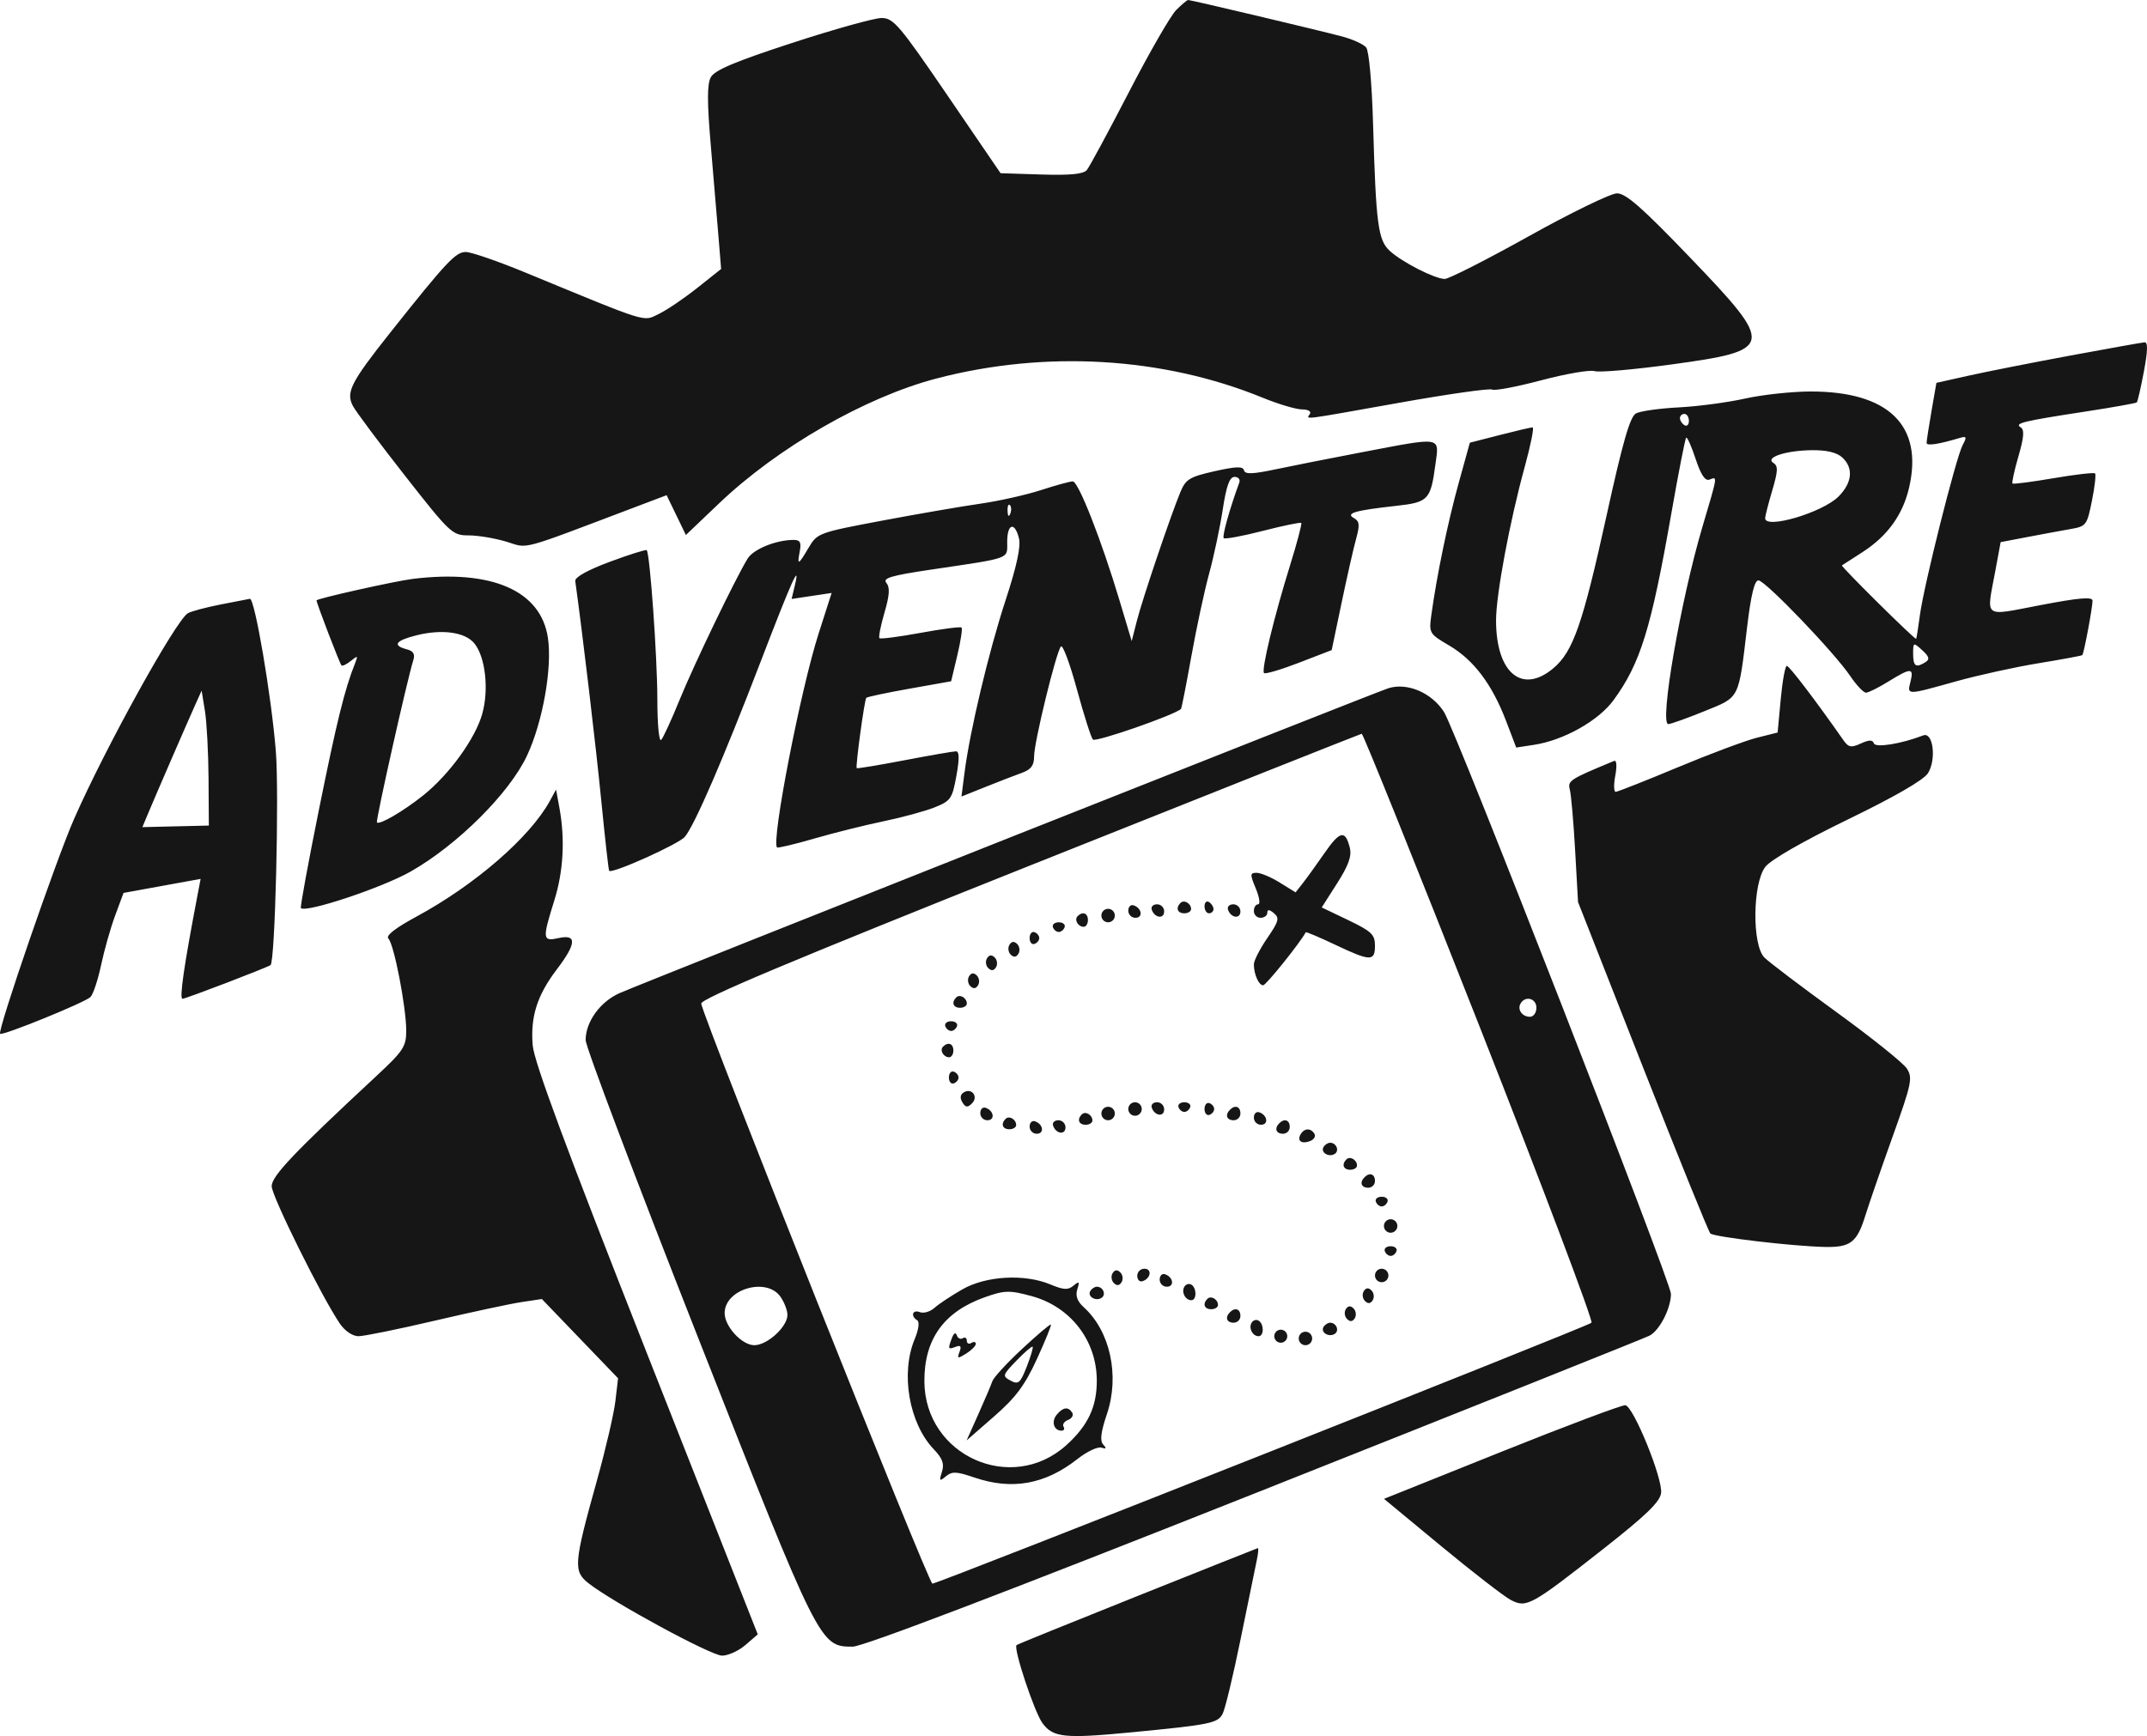 <?xml version="1.0" encoding="utf-8"?>
<svg xmlns="http://www.w3.org/2000/svg" width="136" height="110" viewBox="0 0 136 110" fill="none">
<path fill-rule="evenodd" clip-rule="evenodd" d="M74.5 0.641C74.149 0.994 72.802 3.335 71.506 5.844C70.21 8.352 69.013 10.57 68.846 10.772C68.63 11.033 67.802 11.114 65.962 11.057L63.38 10.975L60.025 6.058C56.978 1.593 56.593 1.14 55.844 1.14C55.391 1.14 52.842 1.851 50.181 2.719C46.549 3.904 45.263 4.447 45.024 4.896C44.788 5.338 44.788 6.466 45.026 9.232C45.202 11.288 45.422 13.887 45.513 15.007L45.679 17.043L44.157 18.251C43.32 18.916 42.224 19.657 41.721 19.898C40.709 20.384 41.198 20.536 33.26 17.261C31.542 16.552 29.855 15.97 29.512 15.967C28.864 15.963 28.294 16.572 24.704 21.095C22.229 24.215 21.9 24.86 22.351 25.717C22.54 26.075 24.027 28.069 25.656 30.146C28.518 33.797 28.653 33.923 29.686 33.923C30.274 33.923 31.349 34.102 32.074 34.321C33.522 34.758 32.732 34.971 40.3 32.106L42.226 31.377L42.837 32.638L43.447 33.899L45.551 31.893C49.27 28.349 54.808 25.166 59.311 23.985C66.204 22.178 73.655 22.614 79.971 25.195C80.975 25.606 82.101 25.941 82.474 25.941C82.853 25.941 83.075 26.067 82.976 26.226C82.749 26.596 82.27 26.655 88.668 25.515C91.742 24.967 94.377 24.593 94.523 24.684C94.668 24.774 96.067 24.51 97.629 24.096C99.192 23.683 100.712 23.421 101.008 23.515C101.303 23.61 103.503 23.418 105.897 23.09C112.418 22.196 112.46 21.949 107.052 16.314C104.016 13.151 102.986 12.246 102.424 12.251C102.027 12.255 99.515 13.477 96.843 14.966C94.171 16.456 91.774 17.674 91.517 17.674C90.894 17.674 88.813 16.612 88.035 15.897C87.292 15.215 87.16 14.216 86.977 7.89C86.902 5.274 86.718 3.224 86.54 3.008C86.371 2.804 85.692 2.492 85.03 2.315C83.605 1.934 75.447 0 75.265 0C75.195 0 74.851 0.288 74.5 0.641ZM131.148 22.528C128.736 22.976 125.84 23.548 124.712 23.8L122.66 24.258L122.349 26.049C122.178 27.035 122.039 27.94 122.039 28.062C122.039 28.265 122.781 28.155 124.123 27.754C124.575 27.618 124.602 27.677 124.324 28.198C123.897 28.999 121.863 37.093 121.614 38.983C121.506 39.806 121.397 40.478 121.373 40.477C121.219 40.469 116.589 35.883 116.675 35.824C116.735 35.785 117.316 35.41 117.967 34.992C119.559 33.969 120.535 32.617 120.934 30.883C121.839 26.951 119.616 24.794 114.673 24.806C113.489 24.809 111.627 25.011 110.533 25.255C109.439 25.5 107.551 25.751 106.338 25.813C105.124 25.875 103.906 26.047 103.631 26.195C103.252 26.399 102.797 27.978 101.762 32.688C100.255 39.543 99.648 41.285 98.399 42.339C96.415 44.015 94.766 42.642 94.766 39.311C94.766 37.678 95.632 33.037 96.584 29.576C96.96 28.204 97.185 27.08 97.083 27.079C96.98 27.078 96.044 27.296 95.001 27.564L93.106 28.051L92.392 30.631C91.706 33.109 91.014 36.454 90.669 38.956C90.509 40.119 90.531 40.156 91.796 40.9C93.346 41.811 94.51 43.351 95.391 45.656L96.044 47.366L97.181 47.192C99.052 46.906 101.253 45.669 102.205 44.368C103.909 42.038 104.587 39.85 105.871 32.525C106.322 29.952 106.744 27.796 106.808 27.731C106.872 27.667 107.142 28.273 107.408 29.078C107.747 30.1 108.012 30.494 108.289 30.388C108.803 30.19 108.822 30.06 107.838 33.385C106.449 38.078 105.096 45.909 105.68 45.881C105.849 45.873 106.878 45.504 107.967 45.062C110.231 44.142 110.115 44.371 110.674 39.696C110.912 37.703 111.138 36.774 111.385 36.774C111.814 36.774 116.19 41.335 117.209 42.844C117.6 43.423 118.047 43.893 118.203 43.89C118.36 43.886 118.999 43.567 119.624 43.18C121.049 42.299 121.241 42.3 121.019 43.188C120.801 44.057 120.741 44.057 123.885 43.178C125.291 42.785 127.654 42.265 129.135 42.023C130.617 41.781 131.862 41.55 131.903 41.509C132.004 41.407 132.55 38.495 132.55 38.059C132.55 37.802 131.7 37.874 129.283 38.336C125.558 39.047 125.823 39.242 126.386 36.204L126.729 34.351L128.432 34.026C129.369 33.847 130.597 33.62 131.162 33.521C132.149 33.349 132.202 33.277 132.512 31.732C132.689 30.847 132.778 30.066 132.71 29.997C132.641 29.929 131.459 30.065 130.082 30.3C128.705 30.536 127.535 30.687 127.481 30.636C127.427 30.586 127.596 29.811 127.856 28.913C128.208 27.698 128.244 27.23 127.998 27.077C127.582 26.819 128.126 26.687 132.124 26.073C133.842 25.809 135.295 25.55 135.351 25.498C135.408 25.445 135.611 24.562 135.804 23.534C136.052 22.208 136.064 21.672 135.843 21.69C135.673 21.703 133.56 22.081 131.148 22.528ZM106.982 26.671C106.982 26.915 106.854 27.036 106.698 26.939C106.541 26.842 106.414 26.642 106.414 26.494C106.414 26.347 106.541 26.226 106.698 26.226C106.854 26.226 106.982 26.426 106.982 26.671ZM86.243 28.66C84.29 29.033 81.835 29.519 80.788 29.74C79.331 30.047 78.864 30.061 78.799 29.8C78.735 29.538 78.296 29.552 76.934 29.858C75.359 30.213 75.11 30.363 74.775 31.169C74.16 32.645 72.367 37.951 72.014 39.339L71.687 40.622L70.918 38.056C69.762 34.2 68.31 30.502 67.953 30.502C67.778 30.502 66.868 30.751 65.931 31.056C64.993 31.361 63.267 31.747 62.096 31.915C60.924 32.082 58.123 32.566 55.871 32.99C51.861 33.745 51.766 33.78 51.226 34.697C50.566 35.821 50.485 35.853 50.662 34.921C50.768 34.366 50.681 34.208 50.268 34.21C49.16 34.213 47.734 34.791 47.364 35.386C46.61 36.601 43.967 42.086 43.055 44.328C42.545 45.582 42.019 46.73 41.885 46.879C41.748 47.032 41.64 45.91 41.639 44.314C41.636 41.62 41.169 35.065 40.965 34.86C40.913 34.807 39.86 35.139 38.627 35.597C37.231 36.115 36.406 36.575 36.439 36.815C36.892 40.059 37.748 47.285 38.086 50.719C38.324 53.137 38.549 55.144 38.588 55.18C38.794 55.372 42.989 53.485 43.379 53.025C44 52.292 45.826 48.067 48.226 41.811C50.164 36.76 50.726 35.517 50.336 37.149L50.143 37.952L51.411 37.761L52.679 37.571L51.852 40.151C50.71 43.714 48.845 53.315 49.221 53.693C49.275 53.746 50.328 53.497 51.562 53.138C52.795 52.78 54.776 52.285 55.962 52.039C57.149 51.793 58.611 51.395 59.21 51.154C60.222 50.748 60.321 50.604 60.582 49.161C60.78 48.063 60.772 47.606 60.555 47.606C60.386 47.606 58.915 47.861 57.285 48.173C55.656 48.484 54.298 48.709 54.268 48.672C54.182 48.566 54.757 44.341 54.875 44.216C54.932 44.154 56.165 43.893 57.614 43.636L60.249 43.167L60.64 41.526C60.854 40.624 60.976 39.831 60.909 39.764C60.842 39.697 59.672 39.848 58.308 40.1C56.944 40.351 55.774 40.502 55.708 40.436C55.642 40.37 55.785 39.642 56.026 38.818C56.35 37.71 56.381 37.221 56.149 36.939C55.892 36.629 56.429 36.47 59.036 36.083C64.113 35.329 63.8 35.444 63.8 34.328C63.8 33.173 64.277 33.033 64.546 34.108C64.675 34.621 64.403 35.879 63.699 38.028C62.63 41.291 61.432 46.327 61.096 48.967L60.904 50.47L62.423 49.862C63.259 49.527 64.294 49.126 64.723 48.972C65.31 48.761 65.504 48.502 65.503 47.935C65.5 47.04 66.903 41.295 67.205 40.961C67.32 40.834 67.774 42.053 68.213 43.669C68.653 45.286 69.109 46.722 69.228 46.86C69.39 47.05 74.412 45.303 74.809 44.919C74.848 44.881 75.143 43.385 75.463 41.596C75.784 39.806 76.291 37.444 76.591 36.346C76.891 35.249 77.279 33.42 77.454 32.284C77.687 30.767 77.886 30.217 78.203 30.217C78.439 30.217 78.575 30.378 78.503 30.573C77.896 32.222 77.403 33.985 77.516 34.099C77.593 34.175 78.707 33.968 79.993 33.638C81.279 33.308 82.375 33.082 82.427 33.135C82.48 33.187 82.165 34.381 81.728 35.786C80.703 39.084 79.886 42.462 80.069 42.646C80.148 42.725 81.145 42.431 82.284 41.991L84.355 41.192L84.981 38.199C85.325 36.553 85.74 34.725 85.902 34.138C86.145 33.259 86.119 33.026 85.758 32.824C85.215 32.519 85.841 32.339 88.455 32.05C90.48 31.825 90.623 31.673 90.925 29.433C91.167 27.632 91.417 27.674 86.243 28.66ZM116.689 28.979C117.422 29.644 117.335 30.583 116.459 31.462C115.445 32.479 111.811 33.552 111.811 32.835C111.811 32.706 112.013 31.918 112.26 31.084C112.626 29.848 112.641 29.524 112.338 29.336C111.777 28.988 113.103 28.546 114.772 28.525C115.695 28.513 116.347 28.667 116.689 28.979ZM63.994 32.551C63.904 32.779 63.836 32.711 63.822 32.379C63.81 32.078 63.877 31.91 63.972 32.005C64.066 32.099 64.076 32.346 63.994 32.551ZM26.158 36.678C25.041 36.814 20.05 37.929 20.05 38.043C20.05 38.217 21.521 42.05 21.63 42.16C21.691 42.221 21.96 42.093 22.227 41.874C22.663 41.519 22.689 41.537 22.484 42.047C21.839 43.651 21.328 45.723 20.201 51.312C19.52 54.683 19.007 57.485 19.059 57.538C19.374 57.858 24.177 56.261 25.998 55.231C28.964 53.552 32.277 50.253 33.387 47.871C34.384 45.731 34.99 42.307 34.707 40.412C34.26 37.423 31.159 36.069 26.158 36.678ZM13.942 38.308C13.005 38.494 12.084 38.742 11.897 38.858C11.117 39.343 6.681 47.364 4.695 51.882C3.554 54.476 -0.178 65.318 0.007 65.502C0.152 65.648 5.393 63.516 5.731 63.173C5.903 62.999 6.205 62.088 6.404 61.147C6.603 60.206 7.004 58.793 7.295 58.007L7.825 56.577L10.267 56.133L12.709 55.688L12.514 56.707C11.65 61.223 11.351 63.285 11.561 63.285C11.761 63.285 16.89 61.321 17.138 61.15C17.424 60.951 17.688 50.311 17.473 47.606C17.198 44.134 16.136 37.895 15.829 37.942C15.729 37.957 14.88 38.122 13.942 38.308ZM30.049 40.768C30.748 41.626 30.979 43.686 30.549 45.227C30.112 46.796 28.45 49.09 26.797 50.406C25.537 51.409 24.045 52.28 23.876 52.111C23.785 52.019 25.793 43.06 26.177 41.844C26.304 41.444 26.19 41.252 25.758 41.139C24.836 40.897 25.051 40.589 26.371 40.257C28.002 39.846 29.464 40.05 30.049 40.768ZM121.974 41.951C121.365 42.339 121.186 42.222 121.186 41.433C121.186 40.691 121.198 40.687 121.761 41.198C122.2 41.597 122.251 41.775 121.974 41.951ZM112.799 44.302L112.602 46.414L111.283 46.746C110.558 46.929 108.298 47.774 106.261 48.625C104.225 49.476 102.461 50.172 102.342 50.172C102.224 50.172 102.214 49.706 102.32 49.138C102.432 48.54 102.403 48.149 102.252 48.211C99.428 49.378 99.291 49.468 99.439 50.029C99.523 50.343 99.674 52.075 99.775 53.878L99.96 57.156L104.048 67.556C106.297 73.276 108.228 78.045 108.34 78.155C108.57 78.379 113.577 78.969 115.602 79.009C117.221 79.042 117.632 78.722 118.16 77.017C118.387 76.285 119.165 74.033 119.888 72.013C121.096 68.64 121.169 68.289 120.784 67.7C120.554 67.348 118.548 65.74 116.327 64.129C114.106 62.517 112.053 60.962 111.766 60.673C110.972 59.877 111.014 55.958 111.827 54.92C112.181 54.469 114.244 53.286 117.054 51.922C120.005 50.491 121.852 49.424 122.123 48.995C122.674 48.122 122.454 46.354 121.825 46.597C120.427 47.135 118.797 47.397 118.698 47.099C118.62 46.866 118.397 46.87 117.869 47.111C117.251 47.393 117.09 47.36 116.757 46.882C115.039 44.422 113.342 42.192 113.185 42.191C113.081 42.191 112.907 43.14 112.799 44.302ZM87.948 43.607C87.116 43.868 40.89 62.205 39.255 62.923C38.023 63.464 37.098 64.74 37.097 65.901C37.096 66.32 40.294 74.787 44.204 84.715C51.923 104.32 51.93 104.335 54.016 104.335C54.665 104.335 63.656 100.906 79.509 94.614C92.978 89.268 104.221 84.774 104.493 84.628C105.135 84.284 105.845 82.893 105.845 81.982C105.845 81.248 92.207 46.267 91.472 45.116C90.692 43.894 89.146 43.232 87.948 43.607ZM13.21 49.317L13.229 52.31L11.124 52.359L9.018 52.409L9.398 51.504C9.951 50.186 11.803 45.916 12.324 44.756L12.772 43.758L12.981 45.041C13.096 45.746 13.199 47.67 13.21 49.317ZM93.723 65.044C97.744 75.261 100.934 83.707 100.812 83.813C100.508 84.075 59.42 100.344 59.062 100.344C58.819 100.344 44.644 64.766 44.418 63.591C44.362 63.297 50.177 60.854 65.221 54.851C76.705 50.269 86.171 46.507 86.257 46.492C86.343 46.478 89.702 54.826 93.723 65.044ZM34.834 50.742C33.576 53.047 30.096 56.066 26.377 58.08C25.02 58.815 24.419 59.288 24.605 59.474C24.96 59.831 25.732 63.824 25.732 65.306C25.732 66.317 25.552 66.588 23.816 68.203C18.62 73.033 17.209 74.519 17.209 75.16C17.209 75.79 20.417 82.252 21.538 83.881C21.853 84.338 22.34 84.665 22.708 84.665C23.055 84.665 25.227 84.223 27.535 83.682C29.843 83.142 32.315 82.612 33.028 82.504L34.324 82.309L36.737 84.82L39.151 87.331L38.981 88.777C38.888 89.573 38.365 91.826 37.819 93.783C36.34 99.086 36.302 99.551 37.283 100.321C38.832 101.537 45.046 104.905 45.74 104.905C46.124 104.905 46.79 104.602 47.219 104.231L48 103.558L40.933 85.631C35.881 72.812 33.832 67.286 33.744 66.239C33.592 64.422 34.024 63.062 35.275 61.417C36.518 59.783 36.553 59.18 35.391 59.437C34.36 59.664 34.343 59.518 35.111 57.059C35.691 55.203 35.802 53.175 35.433 51.17L35.223 50.029L34.834 50.742ZM83.904 54.047C83.394 54.783 82.772 55.646 82.522 55.964L82.067 56.543L81.068 55.923C80.518 55.582 79.858 55.303 79.601 55.303C79.177 55.303 79.172 55.396 79.549 56.301C79.777 56.85 79.843 57.299 79.695 57.299C79.546 57.299 79.425 57.491 79.425 57.726C79.425 57.961 79.617 58.154 79.851 58.154C80.086 58.154 80.277 58.01 80.277 57.834C80.277 57.61 80.404 57.619 80.697 57.863C81.06 58.166 81.002 58.379 80.271 59.446C79.806 60.124 79.425 60.87 79.425 61.104C79.425 61.732 79.735 62.43 80.014 62.43C80.194 62.43 82.347 59.751 82.711 59.073C82.734 59.03 83.57 59.383 84.569 59.857C86.815 60.923 87.096 60.929 87.096 59.917C87.096 59.217 86.878 59.01 85.41 58.305L83.724 57.497L84.703 55.962C85.42 54.837 85.634 54.239 85.504 53.722C85.216 52.568 84.882 52.636 83.904 54.047ZM74.777 57.211C74.457 57.532 74.582 57.869 75.022 57.869C75.256 57.869 75.448 57.748 75.448 57.6C75.448 57.241 75.004 56.984 74.777 57.211ZM76.3 57.424C76.3 57.669 76.428 57.869 76.584 57.869C76.74 57.869 76.868 57.748 76.868 57.6C76.868 57.453 76.74 57.253 76.584 57.156C76.428 57.059 76.3 57.18 76.3 57.424ZM71.471 57.703C71.471 57.95 71.673 58.154 71.92 58.154C72.422 58.154 72.335 57.54 71.808 57.364C71.622 57.302 71.471 57.454 71.471 57.703ZM72.956 57.637C73.132 58.166 73.743 58.253 73.743 57.75C73.743 57.502 73.541 57.299 73.293 57.299C73.046 57.299 72.894 57.451 72.956 57.637ZM77.786 57.637C77.961 58.166 78.573 58.253 78.573 57.75C78.573 57.502 78.371 57.299 78.123 57.299C77.876 57.299 77.724 57.451 77.786 57.637ZM69.766 58.011C69.766 58.246 69.958 58.439 70.192 58.439C70.427 58.439 70.618 58.246 70.618 58.011C70.618 57.776 70.427 57.584 70.192 57.584C69.958 57.584 69.766 57.776 69.766 58.011ZM68.259 58.051C68.032 58.279 68.288 58.724 68.646 58.724C68.794 58.724 68.914 58.532 68.914 58.296C68.914 57.856 68.579 57.73 68.259 58.051ZM66.695 58.745C66.751 58.914 66.919 59.052 67.067 59.052C67.215 59.052 67.383 58.914 67.439 58.745C67.495 58.577 67.328 58.439 67.067 58.439C66.807 58.439 66.64 58.577 66.695 58.745ZM65.221 59.437C65.221 59.698 65.358 59.866 65.526 59.809C65.694 59.753 65.831 59.585 65.831 59.437C65.831 59.288 65.694 59.12 65.526 59.064C65.358 59.008 65.221 59.175 65.221 59.437ZM63.942 59.864C63.829 60.048 63.864 60.327 64.02 60.484C64.21 60.674 64.373 60.657 64.51 60.434C64.624 60.25 64.589 59.971 64.433 59.815C64.243 59.624 64.08 59.641 63.942 59.864ZM62.522 60.719C62.408 60.904 62.443 61.182 62.599 61.339C62.789 61.529 62.952 61.513 63.09 61.289C63.203 61.105 63.168 60.827 63.012 60.67C62.823 60.48 62.659 60.496 62.522 60.719ZM61.385 61.86C61.272 62.044 61.307 62.323 61.463 62.479C61.653 62.669 61.816 62.653 61.953 62.43C62.067 62.246 62.032 61.967 61.876 61.81C61.686 61.62 61.523 61.636 61.385 61.86ZM60.573 63.198C60.253 63.519 60.378 63.855 60.817 63.855C61.051 63.855 61.243 63.734 61.243 63.587C61.243 63.227 60.8 62.97 60.573 63.198ZM97.323 63.855C97.323 64.169 97.139 64.425 96.913 64.425C96.411 64.425 96.091 63.956 96.328 63.57C96.637 63.068 97.323 63.265 97.323 63.855ZM59.877 65.017C59.933 65.185 60.101 65.323 60.249 65.323C60.397 65.323 60.565 65.185 60.621 65.017C60.676 64.848 60.51 64.71 60.249 64.71C59.989 64.71 59.821 64.848 59.877 65.017ZM59.736 66.318C59.509 66.546 59.766 66.991 60.124 66.991C60.271 66.991 60.391 66.798 60.391 66.563C60.391 66.123 60.056 65.997 59.736 66.318ZM60.107 68.274C60.107 68.535 60.244 68.703 60.412 68.647C60.58 68.59 60.718 68.422 60.718 68.274C60.718 68.125 60.58 67.957 60.412 67.901C60.244 67.845 60.107 68.012 60.107 68.274ZM61.043 69.219C60.825 69.355 60.796 69.577 60.962 69.847C61.167 70.179 61.292 70.192 61.572 69.91C61.996 69.485 61.551 68.904 61.043 69.219ZM71.471 70.269C71.471 70.504 71.662 70.697 71.897 70.697C72.131 70.697 72.323 70.504 72.323 70.269C72.323 70.034 72.131 69.841 71.897 69.841C71.662 69.841 71.471 70.034 71.471 70.269ZM72.956 70.18C73.132 70.709 73.743 70.796 73.743 70.293C73.743 70.045 73.541 69.841 73.293 69.841C73.046 69.841 72.894 69.994 72.956 70.18ZM74.65 70.148C74.706 70.317 74.873 70.454 75.022 70.454C75.17 70.454 75.337 70.317 75.393 70.148C75.449 69.98 75.282 69.841 75.022 69.841C74.761 69.841 74.594 69.98 74.65 70.148ZM76.3 70.269C76.3 70.531 76.438 70.698 76.606 70.642C76.773 70.586 76.911 70.418 76.911 70.269C76.911 70.12 76.773 69.952 76.606 69.896C76.438 69.84 76.3 70.008 76.3 70.269ZM62.096 70.531C62.096 70.779 62.298 70.982 62.545 70.982C63.047 70.982 62.96 70.368 62.433 70.192C62.247 70.13 62.096 70.282 62.096 70.531ZM69.766 70.554C69.766 70.789 69.958 70.982 70.192 70.982C70.427 70.982 70.618 70.789 70.618 70.554C70.618 70.319 70.427 70.127 70.192 70.127C69.958 70.127 69.766 70.319 69.766 70.554ZM77.91 70.317C77.583 70.645 77.703 70.982 78.147 70.982C78.381 70.982 78.573 70.789 78.573 70.554C78.573 70.109 78.237 69.989 77.91 70.317ZM68.527 70.609C68.207 70.93 68.332 71.267 68.772 71.267C69.006 71.267 69.198 71.146 69.198 70.999C69.198 70.639 68.754 70.382 68.527 70.609ZM79.425 70.816C79.425 71.064 79.627 71.267 79.875 71.267C80.376 71.267 80.289 70.653 79.763 70.477C79.577 70.415 79.425 70.567 79.425 70.816ZM63.698 70.895C63.378 71.216 63.503 71.552 63.942 71.552C64.177 71.552 64.368 71.431 64.368 71.284C64.368 70.924 63.925 70.667 63.698 70.895ZM65.221 71.386C65.221 71.634 65.423 71.837 65.67 71.837C66.172 71.837 66.085 71.223 65.558 71.047C65.372 70.985 65.221 71.138 65.221 71.386ZM66.706 71.32C66.882 71.849 67.493 71.936 67.493 71.433C67.493 71.185 67.291 70.982 67.044 70.982C66.796 70.982 66.644 71.134 66.706 71.32ZM81.035 71.172C80.708 71.5 80.828 71.837 81.272 71.837C81.506 71.837 81.698 71.645 81.698 71.409C81.698 70.964 81.362 70.844 81.035 71.172ZM82.396 71.856C82.135 72.281 82.438 72.511 82.982 72.302C83.233 72.205 83.359 71.997 83.261 71.839C83.031 71.465 82.632 71.473 82.396 71.856ZM83.841 72.672C83.63 73.014 84.165 73.352 84.543 73.117C84.861 72.92 84.652 72.407 84.255 72.407C84.117 72.407 83.93 72.527 83.841 72.672ZM85.288 73.46C84.969 73.781 85.094 74.118 85.533 74.118C85.767 74.118 85.959 73.997 85.959 73.849C85.959 73.49 85.515 73.232 85.288 73.46ZM86.433 74.593C86.106 74.921 86.226 75.258 86.669 75.258C86.904 75.258 87.096 75.065 87.096 74.83C87.096 74.385 86.759 74.265 86.433 74.593ZM87.15 76.134C87.206 76.303 87.373 76.441 87.522 76.441C87.67 76.441 87.837 76.303 87.893 76.134C87.949 75.966 87.782 75.828 87.522 75.828C87.261 75.828 87.094 75.966 87.15 76.134ZM87.664 77.681C87.664 77.916 87.855 78.109 88.09 78.109C88.324 78.109 88.516 77.916 88.516 77.681C88.516 77.446 88.324 77.253 88.09 77.253C87.855 77.253 87.664 77.446 87.664 77.681ZM87.718 79.27C87.774 79.439 87.942 79.577 88.09 79.577C88.238 79.577 88.405 79.439 88.461 79.27C88.517 79.102 88.35 78.964 88.09 78.964C87.829 78.964 87.662 79.102 87.718 79.27ZM70.476 80.674C70.363 80.858 70.398 81.137 70.554 81.294C70.743 81.484 70.907 81.468 71.044 81.244C71.158 81.06 71.123 80.781 70.967 80.624C70.777 80.434 70.614 80.451 70.476 80.674ZM72.039 80.84C72.039 81.089 72.19 81.241 72.376 81.179C72.903 81.003 72.99 80.389 72.488 80.389C72.241 80.389 72.039 80.592 72.039 80.84ZM87.096 80.817C87.096 81.052 87.287 81.244 87.522 81.244C87.756 81.244 87.948 81.052 87.948 80.817C87.948 80.582 87.756 80.389 87.522 80.389C87.287 80.389 87.096 80.582 87.096 80.817ZM73.459 81.078C73.459 81.326 73.661 81.529 73.909 81.529C74.411 81.529 74.323 80.916 73.797 80.739C73.611 80.677 73.459 80.83 73.459 81.078ZM60.959 81.698C60.256 82.1 59.462 82.627 59.194 82.869C58.926 83.111 58.511 83.233 58.271 83.141C57.8 82.96 57.661 83.384 58.101 83.657C58.259 83.755 58.192 84.245 57.939 84.853C57.033 87.028 57.584 90.19 59.155 91.836C59.705 92.412 59.828 92.753 59.667 93.259C59.481 93.849 59.509 93.882 59.917 93.542C60.304 93.22 60.589 93.231 61.713 93.616C64.107 94.434 66.2 94.059 68.253 92.444C68.851 91.974 69.532 91.651 69.766 91.726C70.079 91.826 70.11 91.775 69.885 91.533C69.662 91.294 69.727 90.754 70.121 89.585C70.934 87.166 70.323 84.348 68.656 82.835C68.24 82.458 68.111 82.106 68.24 81.698C68.399 81.196 68.363 81.16 68 81.462C67.656 81.749 67.372 81.735 66.547 81.389C64.906 80.701 62.466 80.835 60.959 81.698ZM75.025 81.525C74.815 81.865 75.081 82.385 75.465 82.385C75.81 82.385 75.813 81.613 75.467 81.399C75.322 81.309 75.123 81.365 75.025 81.525ZM49.437 82.163C49.681 82.511 49.88 83.03 49.88 83.316C49.88 84.067 48.603 85.235 47.782 85.235C46.998 85.235 45.902 84.05 45.902 83.201C45.902 81.681 48.557 80.902 49.437 82.163ZM69.068 81.795C68.858 82.136 69.392 82.474 69.77 82.239C70.088 82.042 69.88 81.529 69.482 81.529C69.344 81.529 69.158 81.649 69.068 81.795ZM86.385 81.814C86.272 81.999 86.307 82.277 86.463 82.434C86.653 82.624 86.816 82.608 86.953 82.385C87.067 82.2 87.032 81.922 86.876 81.765C86.686 81.575 86.523 81.591 86.385 81.814ZM65.363 82.129C67.814 82.801 69.463 84.936 69.476 87.454C69.484 89.127 68.927 90.318 67.554 91.562C64.083 94.704 58.578 92.235 58.554 87.525C58.541 84.865 59.779 83.129 62.347 82.208C63.626 81.749 63.946 81.741 65.363 82.129ZM76.482 82.297C76.162 82.618 76.287 82.955 76.726 82.955C76.961 82.955 77.152 82.834 77.152 82.686C77.152 82.327 76.709 82.07 76.482 82.297ZM85.249 82.955C85.135 83.139 85.171 83.418 85.327 83.574C85.516 83.764 85.68 83.748 85.817 83.525C85.93 83.341 85.895 83.062 85.739 82.905C85.55 82.715 85.386 82.731 85.249 82.955ZM77.91 83.145C77.583 83.473 77.703 83.81 78.147 83.81C78.381 83.81 78.573 83.617 78.573 83.382C78.573 82.937 78.237 82.817 77.91 83.145ZM79.286 83.805C79.076 84.145 79.342 84.665 79.726 84.665C80.072 84.665 80.074 83.893 79.729 83.68C79.583 83.589 79.384 83.646 79.286 83.805ZM64.746 85.467C63.787 86.359 62.939 87.281 62.86 87.516C62.781 87.751 62.382 88.691 61.973 89.605L61.231 91.266L62.971 89.747C64.339 88.552 64.917 87.779 65.679 86.118C66.212 84.957 66.612 83.971 66.568 83.927C66.524 83.882 65.704 84.576 64.746 85.467ZM83.841 84.075C83.63 84.416 84.165 84.754 84.543 84.52C84.861 84.323 84.652 83.81 84.255 83.81C84.117 83.81 83.93 83.929 83.841 84.075ZM80.745 84.517C80.664 84.729 80.77 84.969 80.982 85.051C81.194 85.133 81.433 85.025 81.514 84.813C81.596 84.601 81.489 84.361 81.277 84.279C81.066 84.198 80.826 84.305 80.745 84.517ZM60.301 84.774C60.031 85.48 60.05 85.525 60.536 85.337C60.851 85.216 60.916 85.302 60.779 85.659C60.614 86.093 60.66 86.104 61.202 85.765C61.537 85.555 61.812 85.278 61.812 85.15C61.812 85.021 61.684 84.996 61.527 85.093C61.371 85.19 61.243 85.125 61.243 84.95C61.243 84.775 61.126 84.704 60.983 84.793C60.84 84.881 60.672 84.799 60.609 84.61C60.539 84.399 60.42 84.462 60.301 84.774ZM82.266 84.808C82.266 85.043 82.458 85.235 82.692 85.235C82.927 85.235 83.118 85.043 83.118 84.808C83.118 84.572 82.927 84.38 82.692 84.38C82.458 84.38 82.266 84.572 82.266 84.808ZM65.037 86.599C64.629 87.64 64.509 87.744 64.015 87.479C63.481 87.192 63.498 87.134 64.39 86.211C64.903 85.679 65.363 85.283 65.411 85.332C65.459 85.38 65.291 85.95 65.037 86.599ZM95.124 91.981L87.669 94.97L91.288 97.964C93.279 99.611 95.26 101.143 95.689 101.371C96.697 101.904 96.964 101.757 101.584 98.124C104.278 96.006 105.156 95.155 105.221 94.598C105.33 93.676 103.465 89.1 102.956 89.038C102.749 89.013 99.224 90.337 95.124 91.981ZM66.935 89.641C66.577 90.074 66.753 90.651 67.243 90.651C67.399 90.651 67.456 90.537 67.37 90.396C67.283 90.256 67.412 90.064 67.655 89.971C67.898 89.877 68.018 89.671 67.921 89.513C67.673 89.112 67.337 89.155 66.935 89.641ZM72.039 101.133C67.898 102.787 64.458 104.184 64.394 104.236C64.171 104.417 65.516 108.475 66.033 109.181C66.701 110.093 67.434 110.171 71.613 109.769C76.668 109.282 77.128 109.189 77.445 108.594C77.602 108.299 78.117 106.162 78.588 103.845C79.059 101.527 79.52 99.278 79.612 98.847C79.705 98.416 79.732 98.077 79.674 98.093C79.615 98.11 76.179 99.477 72.039 101.133Z" fill="#161616"/>
</svg>